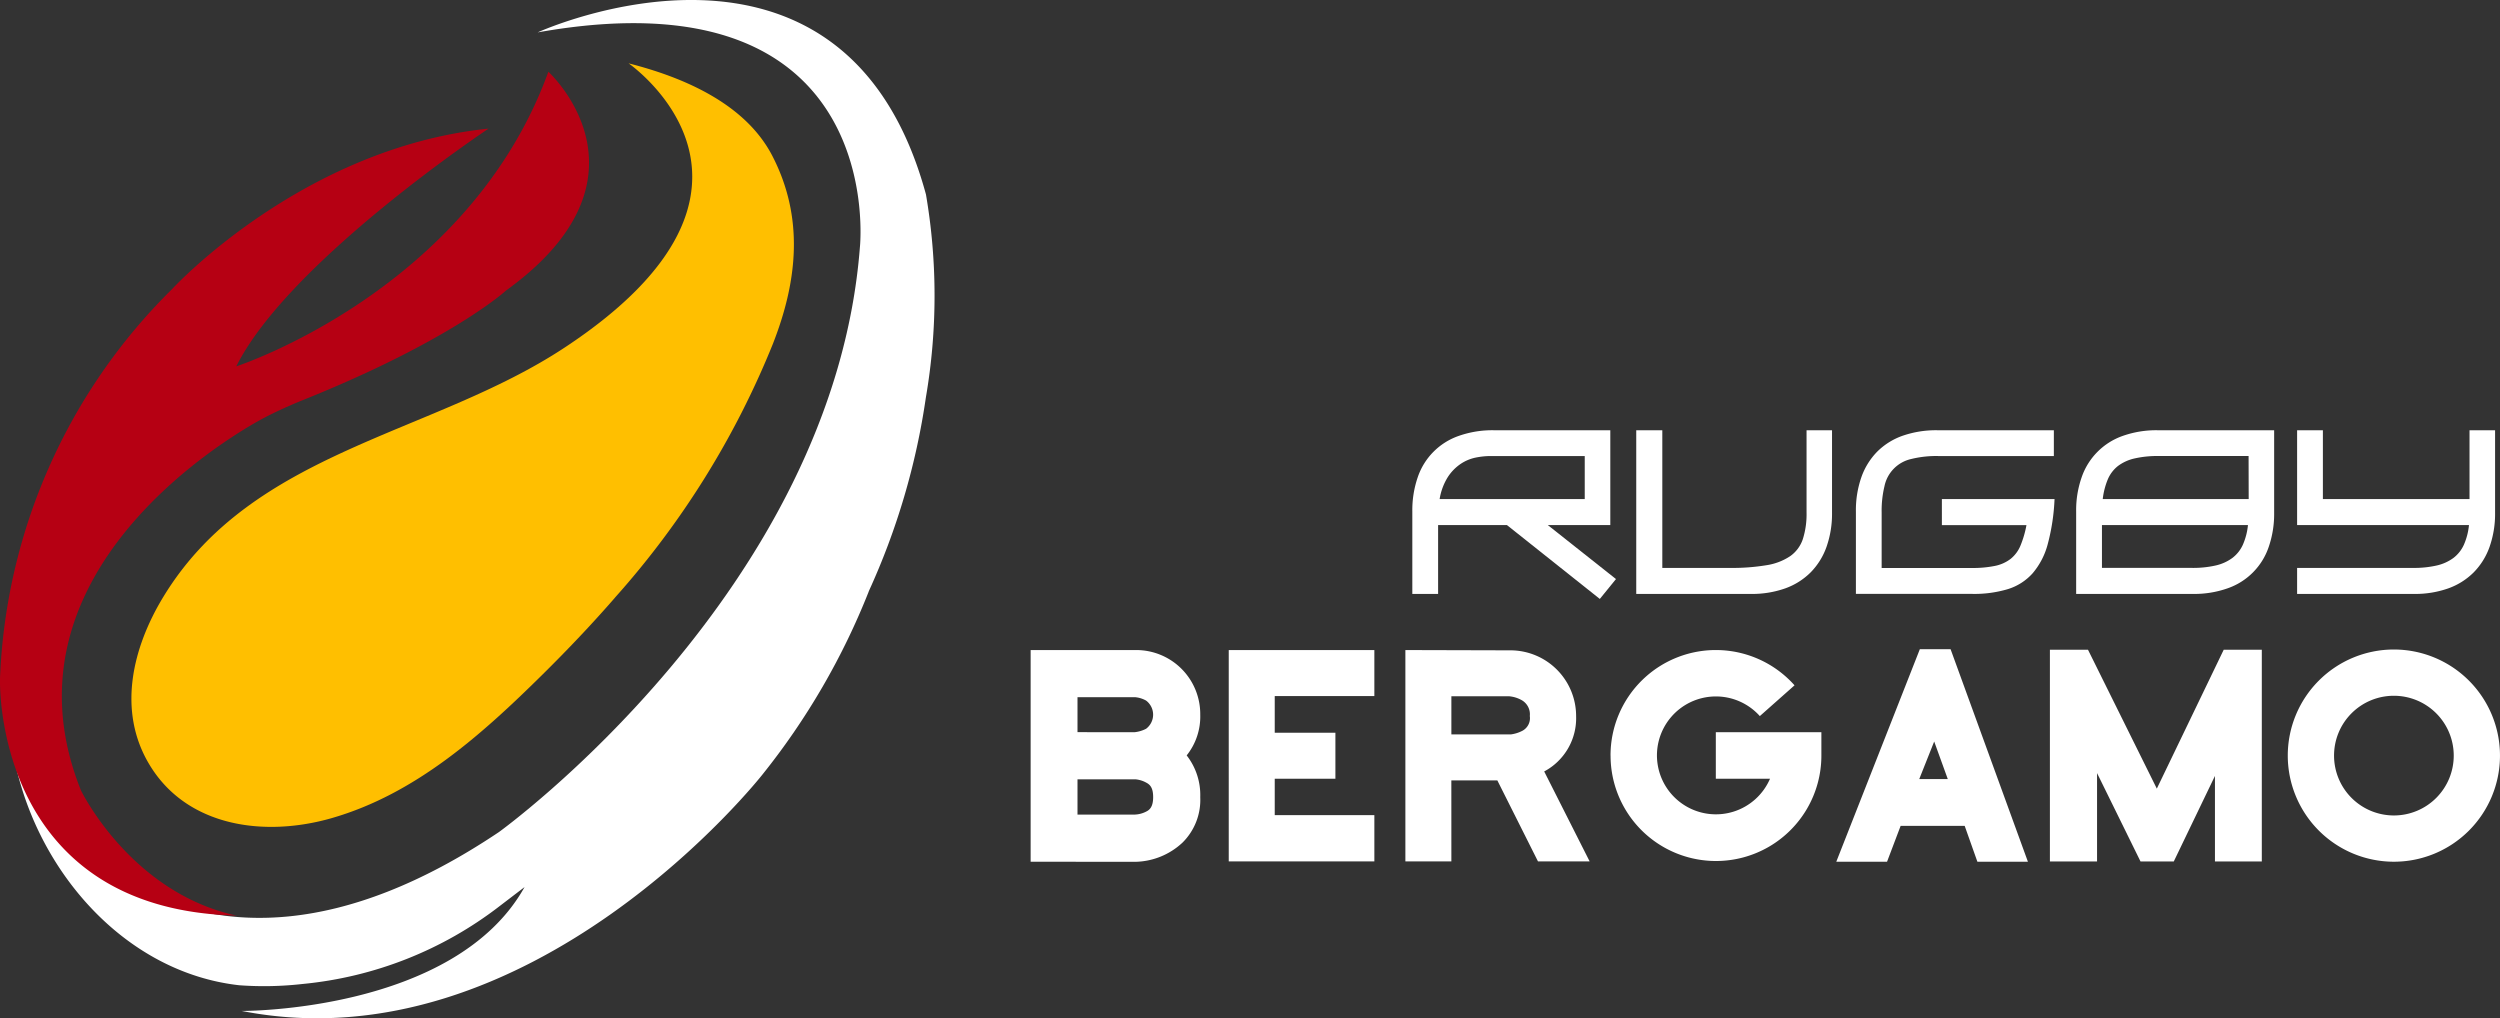 <svg xmlns="http://www.w3.org/2000/svg" xmlns:xlink="http://www.w3.org/1999/xlink" width="147.307" height="60" viewBox="0 0 147.307 60">
  <rect x="0" y="0" width="147.307" height="60" fill="#333333" stroke="none"/>
  <defs>
    <clipPath id="clip-path">
      <rect id="Rettangolo_21" data-name="Rettangolo 21" width="147.307" height="60" fill="none"/>
    </clipPath>
  </defs>
  <g id="logo-rugby-bergamo_white" transform="translate(0 0)">
    <g id="Raggruppa_49" data-name="Raggruppa 49" transform="translate(0 0)" clip-path="url(#clip-path)">
      <path id="Tracciato_80" data-name="Tracciato 80" d="M157.234,53.013l-.952,1.171-5.473-4.352h-4.056v4.056h-1.519V49.034a5.983,5.983,0,0,1,.315-2.009,3.9,3.9,0,0,1,2.434-2.452,5.944,5.944,0,0,1,2.054-.329H156.9v5.588h-3.683ZM155.393,48.3V45.764h-5.55a4.529,4.529,0,0,0-.869.09,2.492,2.492,0,0,0-.882.367,2.722,2.722,0,0,0-.76.772,3.493,3.493,0,0,0-.489,1.307Z" transform="translate(-62.016 -18.893)" fill="#fff"/>
      <path id="Tracciato_81" data-name="Tracciato 81" d="M179.8,44.244V49.1a5.86,5.86,0,0,1-.322,2.008,4.085,4.085,0,0,1-.933,1.506,4.042,4.042,0,0,1-1.5.947,5.846,5.846,0,0,1-2.034.328h-6.747V44.244H169.8v8.112h3.966a12.313,12.313,0,0,0,2.183-.161,3.441,3.441,0,0,0,1.39-.535,2.009,2.009,0,0,0,.741-1,4.856,4.856,0,0,0,.219-1.571V44.244Z" transform="translate(-71.852 -18.893)" fill="#fff"/>
      <path id="Tracciato_82" data-name="Tracciato 82" d="M202.554,48.3a12.2,12.2,0,0,1-.4,2.652,4.367,4.367,0,0,1-.889,1.719,3.241,3.241,0,0,1-1.455.933,6.856,6.856,0,0,1-2.1.283H190.85V49.034a5.906,5.906,0,0,1,.322-2.022,4.077,4.077,0,0,1,.933-1.506,3.984,3.984,0,0,1,1.506-.94,6.013,6.013,0,0,1,2.04-.322h6.863v1.52H195.7a6.154,6.154,0,0,0-1.589.174,2.07,2.07,0,0,0-1.577,1.6,6.216,6.216,0,0,0-.167,1.564v3.258h5.3a6.539,6.539,0,0,0,1.378-.123,2.241,2.241,0,0,0,.92-.412,1.959,1.959,0,0,0,.58-.779,5.963,5.963,0,0,0,.354-1.21h-4.983V48.3Z" transform="translate(-81.495 -18.893)" fill="#fff"/>
      <path id="Tracciato_83" data-name="Tracciato 83" d="M225.166,44.244V49.1a5.976,5.976,0,0,1-.316,2.008,3.9,3.9,0,0,1-2.434,2.453,5.9,5.9,0,0,1-2.04.328H213.5V49.034a5.864,5.864,0,0,1,.321-2.009,3.936,3.936,0,0,1,2.44-2.453,5.913,5.913,0,0,1,2.04-.328ZM215.02,49.832v2.523h5.3a6,6,0,0,0,1.4-.142,2.637,2.637,0,0,0,.985-.444,2.017,2.017,0,0,0,.618-.779,3.816,3.816,0,0,0,.3-1.159Zm8.64-4.069h-5.305a6.1,6.1,0,0,0-1.41.142,2.578,2.578,0,0,0-.979.444,1.98,1.98,0,0,0-.6.786,4.289,4.289,0,0,0-.3,1.165h8.6Z" transform="translate(-91.167 -18.893)" fill="#fff"/>
      <path id="Tracciato_84" data-name="Tracciato 84" d="M247.885,44.244V49.1a5.86,5.86,0,0,1-.322,2.008,4.085,4.085,0,0,1-.933,1.506,4.042,4.042,0,0,1-1.5.947,5.846,5.846,0,0,1-2.034.328H236.22V52.356h6.824a6.008,6.008,0,0,0,1.4-.142,2.637,2.637,0,0,0,.985-.444,2.015,2.015,0,0,0,.618-.779,3.8,3.8,0,0,0,.3-1.159H236.22V44.244h1.519V48.3h8.64V44.244Z" transform="translate(-100.868 -18.893)" fill="#fff"/>
      <path id="Tracciato_85" data-name="Tracciato 85" d="M105.985,79.319V66.847h6.236a3.772,3.772,0,0,1,3.758,3.808,3.666,3.666,0,0,1-.8,2.4,3.789,3.789,0,0,1,.8,2.461,3.535,3.535,0,0,1-1.047,2.678,4.185,4.185,0,0,1-2.811,1.131Zm6.136-7.633a1.9,1.9,0,0,0,.665-.2,1.039,1.039,0,0,0,0-1.663,1.61,1.61,0,0,0-.665-.2h-3.375v2.062Zm-.017,4.856a1.59,1.59,0,0,0,.7-.183c.2-.1.4-.282.4-.848,0-.549-.182-.732-.4-.848a1.618,1.618,0,0,0-.649-.2h-3.409v2.078Z" transform="translate(-45.257 -28.544)" fill="#fff"/>
      <path id="Tracciato_86" data-name="Tracciato 86" d="M129.067,69.558V71.72h3.575V74.43h-3.575v2.145h5.87V79.3h-8.58V66.847h8.58v2.711Z" transform="translate(-53.956 -28.545)" fill="#fff"/>
      <path id="Tracciato_87" data-name="Tracciato 87" d="M147.231,79.3h-2.71V66.847l6.253.017a3.874,3.874,0,0,1,3.807,3.875A3.552,3.552,0,0,1,152.7,74l2.678,5.3h-3.044l-2.395-4.773h-2.71Zm0-7.483h3.508a2.031,2.031,0,0,0,.682-.216.845.845,0,0,0,.432-.865.959.959,0,0,0-.531-.965,1.826,1.826,0,0,0-.682-.2h-3.409Z" transform="translate(-61.712 -28.544)" fill="#fff"/>
      <path id="Tracciato_88" data-name="Tracciato 88" d="M165.618,73.067a6.207,6.207,0,0,1,10.842-4.141l-2.045,1.813a3.473,3.473,0,1,0,.6,3.692h-3.193V71.687h6.22v1.38a6.211,6.211,0,0,1-12.422,0" transform="translate(-70.721 -28.545)" fill="#fff"/>
      <path id="Tracciato_89" data-name="Tracciato 89" d="M188.832,79.283l4.923-12.522h1.812l4.556,12.522h-2.977l-.748-2.111h-3.775l-.8,2.111Zm4.889-4.872h1.68l-.8-2.212Z" transform="translate(-80.633 -28.508)" fill="#fff"/>
      <path id="Tracciato_90" data-name="Tracciato 90" d="M211.3,79.29h-.5V66.818h2.245L217.1,75l3.941-8.182h2.245V79.29h-2.761V74.252L218.1,79.29h-1.962l-2.56-5.205V79.29Z" transform="translate(-90.014 -28.532)" fill="#fff"/>
      <path id="Tracciato_91" data-name="Tracciato 91" d="M235.261,73.059a6.252,6.252,0,1,1,6.236,6.236,6.256,6.256,0,0,1-6.236-6.236m2.727,0a3.526,3.526,0,1,0,3.509-3.542,3.521,3.521,0,0,0-3.509,3.542" transform="translate(-100.459 -28.52)" fill="#fff"/>
      <path id="Tracciato_92" data-name="Tracciato 92" d="M42.006,38a51.069,51.069,0,0,0,9.3-14.941c1.453-3.7,1.859-7.443-.036-11.1-1.6-3.079-5.251-4.623-8.464-5.439,0,0,10.572,7.3-3.781,16.757C31.2,28.437,20.651,29.32,15.4,37.946c-1.828,3-2.737,6.731-.823,9.9,2.2,3.655,6.76,4.295,10.744,3.146,4.932-1.422,8.819-4.907,12.394-8.437,1.5-1.482,2.938-2.994,4.293-4.554" transform="translate(-5.769 -2.788)" fill="#ffbf00"/>
      <path id="Tracciato_93" data-name="Tracciato 93" d="M51.875,34.85a41.876,41.876,0,0,1-6.274,10.8S32.023,62.919,14.923,59.568c0,0,12.546.086,16.671-7.3l-1.462,1.117A22.5,22.5,0,0,1,18.5,57.98a20.041,20.041,0,0,1-3.73.073C8.132,57.3,3.018,51.491,1.6,45.045c.625,1.943,9.73,16.563,28.484,3.982,0,0,19.723-14.208,21.271-34.488,0,0,1.722-16.323-18.99-12.63,0,0,18.046-8.251,22.881,9.551a35.421,35.421,0,0,1-.005,11.953,41.823,41.823,0,0,1-3.37,11.437" transform="translate(-0.685 0)" fill="#fff"/>
      <path id="Tracciato_94" data-name="Tracciato 94" d="M13.951,57.1C-.484,56.76,0,43.126,0,43.126A34.082,34.082,0,0,1,10.142,20.182s7.647-8.336,18.647-9.453c0,0-11.773,7.82-14.867,14.008,0,0,13.7-4.447,18.39-17.36,0,0,6.789,6.187-2.493,12.891,0,0-3.18,2.922-11.944,6.445-.771.31-1.519.647-2.258,1.029,0,0-16.325,8.287-10.85,21.973,0,0,2.9,6.02,9.183,7.39" transform="translate(0 -3.15)" fill="#b60013"/>
    </g>
  </g>
</svg>
